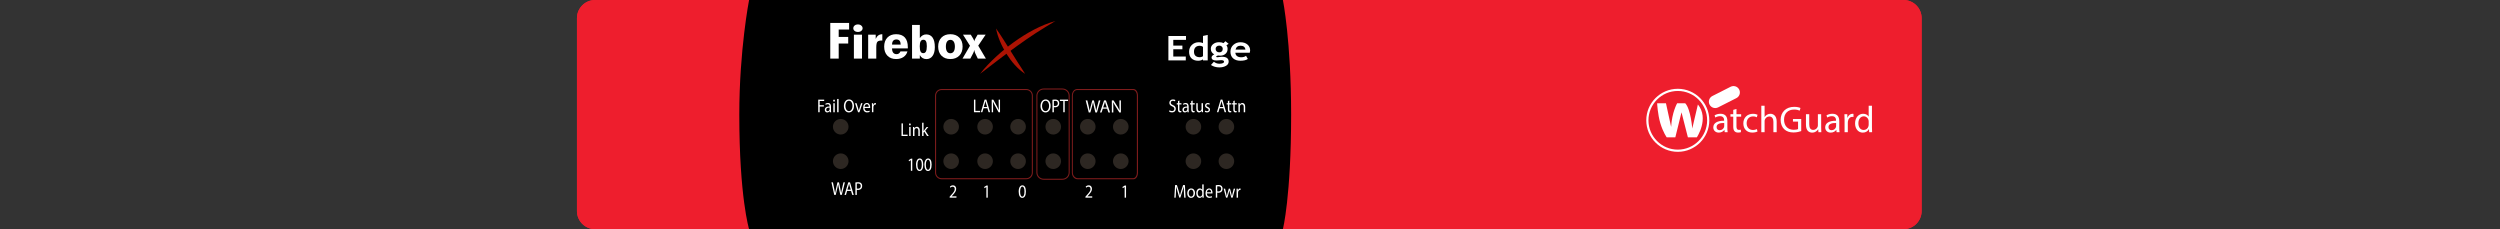 <?xml version="1.0" encoding="utf-8"?>
<!-- Copyright 2022 Virtual Console LLC. All rights reserved. Julia. Generator: Adobe Illustrator 23.1.0, SVG Export Plug-In . SVG Version: 6.00 Build 0)  -->
<svg version="1.1" id="WatchGuard_Firebox_X20E-W" xmlns="http://www.w3.org/2000/svg" xmlns:xlink="http://www.w3.org/1999/xlink"
	 x="0px" y="0px" viewBox="0 0 600 55" style="enable-background:new 0 0 600 55;" xml:space="preserve">
<rect x="0" y="0" width="600" height="55" fill="#333333" stroke="none"/>
<style type="text/css">
	.st0{fill:#EE1E2D;}
	.st1{fill:none;}
	.st2{fill:#FFFFFF;}
	.st3{fill:#AC1303;}
	.st4{fill:#2D2722;}
	.st5{fill:#7F1C1C;}
</style>
<g>
	<path class="st0" d="M456.84,55H142.821c-2.403,0-4.352-1.948-4.352-4.352V4.352
		C138.47,1.948,140.418,0,142.821,0h314.018c2.403,0,4.352,1.948,4.352,4.352v46.297
		C461.191,53.052,459.243,55,456.84,55z"/>
	<path class="st0" d="M456.84,1c1.848,0,3.352,1.504,3.352,3.352v46.297
		c0,1.848-1.504,3.352-3.352,3.352H142.821c-1.848,0-3.352-1.504-3.352-3.352V4.352
		C139.47,2.504,140.973,1,142.821,1H456.84 M456.84,0H142.821
		c-2.403,0-4.352,1.948-4.352,4.352v46.297c0,2.403,1.948,4.352,4.352,4.352
		h314.018c2.403,0,4.352-1.948,4.352-4.352V4.352C461.191,1.948,459.243,0,456.84,0
		L456.84,0z"/>
</g>
<rect class="st1" width="600" height="55"/>
<path d="M307.897,55H179.781c0,0-2.35-7.662-2.35-27.5c0-15.5,2.35-27.5,2.35-27.5
	h128.116c0,0,1.975,9.801,1.975,27.5C309.873,47.158,307.897,55,307.897,55z"/>
<g>
	<path class="st2" d="M199.264,14.065V5.511h4.522V7.093h-2.498v1.775h2.283v1.576h-2.283
		v3.621H199.264z"/>
	<path class="st2" d="M204.791,6.782c0-0.262,0.106-0.481,0.32-0.659
		c0.213-0.178,0.479-0.267,0.8-0.267c0.306,0,0.568,0.09,0.786,0.27
		s0.327,0.398,0.327,0.656c0,0.25-0.108,0.462-0.323,0.636s-0.479,0.261-0.79,0.261
		c-0.321,0-0.587-0.085-0.8-0.255C204.898,7.254,204.791,7.04,204.791,6.782z
		 M204.935,14.065V8.317h1.946v5.748H204.935z"/>
	<path class="st2" d="M208.36,14.065V8.317h1.809v1.02
		c0.158-0.375,0.369-0.655,0.632-0.841s0.582-0.28,0.955-0.284v1.512h-0.129
		c-0.512,0-0.86,0.099-1.044,0.296c-0.185,0.197-0.276,0.646-0.276,1.345v2.701
		H208.36z"/>
	<path class="st2" d="M214.095,11.616v0.047c0,0.43,0.094,0.76,0.28,0.99
		s0.452,0.346,0.797,0.346c0.22,0,0.408-0.055,0.563-0.164
		c0.155-0.109,0.281-0.275,0.377-0.498h1.673
		c-0.153,0.574-0.47,1.023-0.951,1.348c-0.481,0.324-1.071,0.486-1.77,0.486
		c-0.875,0-1.572-0.268-2.089-0.803c-0.517-0.535-0.775-1.258-0.775-2.168
		c0-0.922,0.258-1.65,0.775-2.186c0.517-0.535,1.213-0.803,2.089-0.803
		c0.929,0,1.63,0.264,2.104,0.791c0.474,0.527,0.711,1.307,0.711,2.338v0.275
		H214.095z M216.171,10.702c-0.015-0.418-0.107-0.728-0.277-0.929
		s-0.424-0.302-0.764-0.302c-0.335,0-0.591,0.105-0.769,0.316
		c-0.177,0.211-0.266,0.518-0.266,0.92L216.171,10.702z"/>
	<path class="st2" d="M218.891,14.065V5.983h1.866v3.148
		c0.211-0.293,0.442-0.512,0.693-0.656c0.251-0.145,0.53-0.217,0.836-0.217
		c0.68,0,1.195,0.26,1.547,0.779c0.352,0.52,0.528,1.279,0.528,2.279
		c0,0.898-0.181,1.601-0.542,2.106s-0.855,0.759-1.482,0.759
		c-0.345,0-0.65-0.081-0.916-0.243s-0.487-0.399-0.664-0.712v0.838H218.891z
		 M221.626,9.542c-0.306,0-0.53,0.124-0.671,0.372
		c-0.142,0.248-0.212,0.644-0.212,1.187c0,0.59,0.067,1.014,0.201,1.271
		c0.134,0.258,0.352,0.387,0.653,0.387c0.287,0,0.499-0.136,0.635-0.407
		c0.136-0.271,0.205-0.696,0.205-1.274c0-0.539-0.065-0.93-0.194-1.172
		C222.115,9.663,221.909,9.542,221.626,9.542z"/>
	<path class="st2" d="M231.024,11.182c0,0.914-0.267,1.641-0.8,2.18
		c-0.534,0.539-1.246,0.809-2.136,0.809c-0.895,0-1.607-0.269-2.136-0.806
		c-0.529-0.537-0.793-1.265-0.793-2.183c0-0.91,0.264-1.633,0.793-2.168
		c0.529-0.535,1.241-0.803,2.136-0.803c0.895,0,1.608,0.269,2.139,0.806
		S231.024,10.276,231.024,11.182z M228.088,12.782c0.344,0,0.611-0.14,0.8-0.419
		s0.284-0.677,0.284-1.192c0-0.512-0.095-0.907-0.284-1.187
		s-0.456-0.419-0.8-0.419c-0.345,0-0.61,0.139-0.797,0.416
		c-0.187,0.277-0.28,0.674-0.28,1.189c0,0.52,0.093,0.918,0.28,1.195
		C227.477,12.643,227.743,12.782,228.088,12.782z"/>
	<path class="st2" d="M231.002,14.065l1.794-3.082l-1.68-2.666h1.866l0.589,0.961
		c0.077,0.129,0.134,0.245,0.172,0.349c0.038,0.104,0.064,0.206,0.079,0.308
		c0.019-0.105,0.05-0.214,0.093-0.325s0.101-0.226,0.172-0.343l0.545-0.949
		h1.924l-1.78,2.643l1.838,3.105h-1.938l-0.632-1.307
		c-0.048-0.105-0.089-0.223-0.125-0.352c-0.036-0.129-0.068-0.271-0.097-0.428
		c-0.029,0.148-0.063,0.287-0.104,0.416c-0.041,0.129-0.089,0.246-0.147,0.352
		l-0.689,1.318H231.002z"/>
</g>
<path class="st3" d="M239.052,6.831c1.282,1.805,2.371,3.637,3.515,5.444
	c0.55,0.916,1.142,1.801,1.707,2.711c0.576,0.905,1.178,1.787,1.756,2.742
	c-1.867-1.217-3.308-2.966-4.48-4.818c-0.57-0.941-1.095-1.909-1.518-2.925
	C239.604,8.974,239.244,7.928,239.052,6.831z"/>
<path class="st3" d="M235.21,17.728c1.142-1.483,2.447-2.825,3.815-4.093
	c1.366-1.273,2.826-2.442,4.334-3.546c3.035-2.166,6.356-4.039,9.961-5.06
	c-1.602,0.97-3.183,1.902-4.722,2.911c-1.529,1.021-3.06,2.031-4.538,3.123
	C241.07,13.201,238.18,15.47,235.21,17.728z"/>
<g>
	<path class="st2" d="M281.588,9.567v1.371h2.186v0.883h-2.186v1.754h3v0.923h-4.174
		V8.644h4.224v0.923H281.588z"/>
	<path class="st2" d="M288.721,14.497v-0.26c-0.093,0.091-0.252,0.17-0.474,0.237
		c-0.223,0.068-0.453,0.103-0.691,0.103c-0.675,0-1.206-0.189-1.593-0.567
		c-0.387-0.378-0.58-0.905-0.58-1.582s0.222-1.228,0.666-1.652
		c0.444-0.425,1.001-0.638,1.669-0.638c0.368,0,0.702,0.067,1.003,0.2V8.624
		l1.129-0.24v6.113H288.721z M288.721,11.241
		c-0.241-0.171-0.492-0.256-0.755-0.256c-0.452,0-0.8,0.122-1.043,0.365
		c-0.244,0.244-0.366,0.594-0.366,1.049c0,0.89,0.484,1.335,1.454,1.335
		c0.109,0,0.242-0.029,0.4-0.086c0.158-0.058,0.261-0.115,0.31-0.174V11.241z"/>
	<path class="st2" d="M290.618,15.596l0.714-0.779c0.395,0.32,0.835,0.479,1.319,0.479
		c0.325,0,0.593-0.042,0.804-0.128c0.211-0.085,0.317-0.202,0.317-0.352
		c0-0.253-0.234-0.379-0.7-0.379c-0.127,0-0.315,0.013-0.565,0.04
		c-0.25,0.026-0.438,0.039-0.565,0.039c-0.777,0-1.165-0.246-1.165-0.738
		c0-0.142,0.064-0.28,0.194-0.416c0.129-0.136,0.28-0.235,0.452-0.3
		c-0.551-0.316-0.827-0.766-0.827-1.347c0-0.458,0.19-0.837,0.569-1.137
		c0.38-0.299,0.847-0.449,1.4-0.449c0.434,0,0.797,0.072,1.089,0.216
		l0.443-0.455l0.782,0.627l-0.538,0.348c0.187,0.25,0.28,0.546,0.28,0.887
		c0,0.487-0.168,0.877-0.504,1.169s-0.76,0.438-1.272,0.438
		c-0.081,0-0.19-0.007-0.325-0.02l-0.185-0.024c-0.021,0-0.102,0.028-0.242,0.086
		s-0.21,0.116-0.21,0.178c0,0.106,0.104,0.16,0.312,0.16
		c0.093,0,0.25-0.021,0.47-0.061s0.408-0.06,0.565-0.06
		c1.099,0,1.649,0.391,1.649,1.171c0,0.432-0.22,0.771-0.66,1.017
		c-0.44,0.246-0.97,0.369-1.59,0.369
		C291.888,16.175,291.218,15.983,290.618,15.596z M291.748,11.721
		c0,0.253,0.079,0.456,0.237,0.608c0.158,0.153,0.371,0.23,0.639,0.23
		c0.268,0,0.474-0.075,0.619-0.224c0.144-0.149,0.217-0.354,0.217-0.615
		c0-0.216-0.077-0.398-0.232-0.548c-0.156-0.149-0.357-0.224-0.603-0.224
		c-0.259,0-0.47,0.072-0.633,0.216C291.829,11.309,291.748,11.494,291.748,11.721z"/>
	<path class="st2" d="M299.943,12.663h-3.456c0.021,0.341,0.154,0.606,0.397,0.795
		c0.244,0.189,0.572,0.284,0.985,0.284c0.515,0,0.906-0.119,1.175-0.355
		l0.438,0.763c-0.397,0.285-0.991,0.428-1.78,0.428
		c-0.737,0-1.321-0.191-1.751-0.573c-0.429-0.383-0.644-0.916-0.644-1.601
		c0-0.674,0.236-1.22,0.707-1.638c0.471-0.418,1.037-0.628,1.696-0.628
		c0.702,0,1.265,0.186,1.689,0.556s0.637,0.842,0.637,1.414
		C300.038,12.231,300.006,12.415,299.943,12.663z M296.527,11.912h2.376
		c-0.078-0.626-0.47-0.939-1.175-0.939
		C297.084,10.973,296.684,11.286,296.527,11.912z"/>
</g>
<circle class="st4" cx="201.774" cy="30.417" r="1.87"/>
<circle class="st4" cx="201.774" cy="38.688" r="1.87"/>
<circle class="st4" cx="228.276" cy="30.417" r="1.87"/>
<circle class="st4" cx="228.276" cy="38.688" r="1.87"/>
<circle class="st4" cx="236.421" cy="30.417" r="1.87"/>
<circle class="st4" cx="236.421" cy="38.688" r="1.87"/>
<circle class="st4" cx="244.339" cy="30.417" r="1.87"/>
<circle class="st4" cx="244.339" cy="38.688" r="1.87"/>
<circle class="st4" cx="261.067" cy="30.417" r="1.87"/>
<circle class="st4" cx="261.067" cy="38.688" r="1.87"/>
<circle class="st4" cx="268.985" cy="30.417" r="1.87"/>
<circle class="st4" cx="268.985" cy="38.688" r="1.87"/>
<circle class="st4" cx="286.416" cy="30.417" r="1.87"/>
<circle class="st4" cx="286.416" cy="38.688" r="1.87"/>
<circle class="st4" cx="294.335" cy="30.417" r="1.87"/>
<circle class="st4" cx="294.335" cy="38.688" r="1.87"/>
<circle class="st4" cx="252.78" cy="30.417" r="1.87"/>
<circle class="st4" cx="252.78" cy="38.688" r="1.87"/>
<g>
	<path class="st2" d="M196.375,23.913h1.429v0.327h-1.086v1.005h1.004v0.323h-1.004v1.368
		H196.375V23.913z"/>
	<path class="st2" d="M199.156,26.936l-0.027-0.273h-0.012
		c-0.106,0.17-0.311,0.323-0.583,0.323c-0.386,0-0.583-0.31-0.583-0.624
		c0-0.524,0.41-0.812,1.146-0.808v-0.045c0-0.18-0.043-0.502-0.433-0.502
		c-0.177,0-0.362,0.062-0.496,0.161l-0.079-0.26
		c0.158-0.117,0.386-0.193,0.626-0.193c0.583,0,0.725,0.453,0.725,0.889v0.812
		c0,0.188,0.008,0.372,0.031,0.521H199.156z M199.105,25.828
		c-0.378-0.009-0.807,0.067-0.807,0.489c0,0.256,0.149,0.377,0.327,0.377
		c0.248,0,0.405-0.18,0.46-0.363c0.012-0.041,0.02-0.085,0.02-0.126V25.828z"
		/>
	<path class="st2" d="M200.383,24.155c0.004,0.135-0.083,0.242-0.221,0.242
		c-0.122,0-0.208-0.107-0.208-0.242c0-0.14,0.09-0.247,0.216-0.247
		C200.3,23.908,200.383,24.015,200.383,24.155z M199.997,26.936v-2.171h0.346v2.171
		H199.997z"/>
	<path class="st2" d="M200.917,23.75h0.346v3.186h-0.346V23.75z"/>
	<path class="st2" d="M204.958,25.393c0,1.041-0.555,1.593-1.232,1.593
		c-0.701,0-1.193-0.619-1.193-1.535c0-0.96,0.524-1.588,1.232-1.588
		C204.49,23.863,204.958,24.496,204.958,25.393z M202.899,25.442
		c0,0.646,0.307,1.225,0.847,1.225c0.543,0,0.85-0.569,0.85-1.256
		c0-0.601-0.275-1.229-0.846-1.229C203.183,24.181,202.899,24.778,202.899,25.442z"/>
	<path class="st2" d="M205.578,24.765l0.374,1.22c0.063,0.197,0.114,0.377,0.153,0.557
		h0.012c0.043-0.18,0.099-0.359,0.162-0.557l0.37-1.22h0.362l-0.748,2.171
		h-0.331l-0.724-2.171H205.578z"/>
	<path class="st2" d="M207.489,25.922c0.008,0.533,0.307,0.754,0.653,0.754
		c0.248,0,0.397-0.05,0.527-0.112l0.059,0.282
		c-0.122,0.062-0.331,0.135-0.634,0.135c-0.586,0-0.937-0.439-0.937-1.095
		s0.339-1.171,0.894-1.171c0.622,0,0.787,0.624,0.787,1.022
		c0,0.081-0.008,0.144-0.012,0.185H207.489z M208.505,25.639
		c0.004-0.251-0.091-0.641-0.48-0.641c-0.35,0-0.504,0.367-0.531,0.641H208.505z"/>
	<path class="st2" d="M209.267,25.442c0-0.256-0.004-0.476-0.016-0.677h0.303l0.012,0.426
		h0.016c0.086-0.292,0.295-0.476,0.527-0.476c0.04,0,0.067,0.005,0.099,0.014
		v0.372c-0.036-0.009-0.071-0.014-0.118-0.014c-0.244,0-0.417,0.211-0.465,0.507
		c-0.008,0.055-0.016,0.117-0.016,0.185v1.157h-0.342V25.442z"/>
</g>
<g>
	<path class="st2" d="M200.215,46.777l-0.673-3.023h0.362l0.315,1.529
		c0.079,0.377,0.149,0.754,0.197,1.046h0.008
		c0.043-0.301,0.126-0.66,0.216-1.05l0.354-1.525h0.358l0.323,1.534
		c0.075,0.358,0.146,0.718,0.185,1.036h0.008
		c0.055-0.332,0.13-0.668,0.212-1.045l0.351-1.525h0.35l-0.752,3.023h-0.358
		l-0.335-1.574c-0.083-0.386-0.138-0.683-0.173-0.987H201.156
		c-0.047,0.301-0.106,0.597-0.205,0.987l-0.378,1.574H200.215z"/>
	<path class="st2" d="M203.314,45.826l-0.276,0.951h-0.354l0.901-3.023h0.413l0.906,3.023
		h-0.366l-0.284-0.951H203.314z M204.184,45.521l-0.26-0.87
		c-0.059-0.198-0.098-0.377-0.138-0.552h-0.008
		c-0.04,0.179-0.083,0.363-0.134,0.547l-0.26,0.875H204.184z"/>
	<path class="st2" d="M205.292,43.79c0.165-0.032,0.382-0.059,0.657-0.059
		c0.339,0,0.586,0.09,0.744,0.251c0.146,0.144,0.232,0.363,0.232,0.633
		c0,0.273-0.071,0.489-0.205,0.646c-0.181,0.22-0.476,0.332-0.811,0.332
		c-0.103,0-0.197-0.004-0.276-0.026v1.211h-0.342V43.79z M205.635,45.248
		c0.075,0.021,0.169,0.031,0.284,0.031c0.413,0,0.665-0.229,0.665-0.646
		c0-0.399-0.248-0.592-0.626-0.592c-0.149,0-0.264,0.014-0.323,0.031V45.248z"/>
</g>
<g>
	<path class="st2" d="M216.361,29.619h0.342v2.696h1.134v0.327h-1.476V29.619z"/>
	<path class="st2" d="M218.591,29.861c0.004,0.135-0.083,0.242-0.221,0.242
		c-0.122,0-0.208-0.107-0.208-0.242c0-0.14,0.09-0.247,0.216-0.247
		C218.508,29.614,218.591,29.722,218.591,29.861z M218.206,32.643v-2.171h0.346v2.171
		H218.206z"/>
	<path class="st2" d="M219.125,31.059c0-0.224-0.004-0.408-0.016-0.587h0.307l0.02,0.358
		h0.008c0.094-0.206,0.315-0.408,0.63-0.408c0.264,0,0.673,0.18,0.673,0.924
		v1.297h-0.346V31.391c0-0.35-0.114-0.642-0.441-0.642
		c-0.229,0-0.406,0.185-0.465,0.404c-0.016,0.049-0.023,0.116-0.023,0.184v1.306
		h-0.346V31.059z"/>
	<path class="st2" d="M221.651,31.467h0.008c0.047-0.076,0.114-0.17,0.169-0.246
		l0.559-0.749h0.417l-0.736,0.893l0.838,1.278h-0.421l-0.657-1.041l-0.177,0.225
		v0.816h-0.342v-3.186h0.342V31.467z"/>
</g>
<g>
	<path class="st2" d="M233.75,23.913h0.342v2.696h1.134v0.327H233.75V23.913z"/>
	<path class="st2" d="M236.036,25.985l-0.276,0.951h-0.354l0.901-3.023h0.413l0.906,3.023
		h-0.366l-0.284-0.951H236.036z M236.905,25.681l-0.26-0.87
		c-0.059-0.198-0.098-0.377-0.138-0.552H236.5c-0.04,0.179-0.083,0.363-0.134,0.547
		l-0.26,0.875H236.905z"/>
	<path class="st2" d="M238.013,26.937v-3.023h0.374l0.85,1.529
		c0.197,0.354,0.351,0.673,0.477,0.982l0.008-0.004
		c-0.032-0.404-0.04-0.771-0.04-1.243v-1.265h0.323v3.023h-0.346l-0.843-1.534
		c-0.185-0.337-0.362-0.682-0.496-1.01l-0.012,0.005
		c0.02,0.381,0.028,0.744,0.028,1.247v1.292H238.013z"/>
</g>
<g>
	<path class="st2" d="M252.146,25.394c0,1.041-0.555,1.593-1.232,1.593
		c-0.701,0-1.193-0.619-1.193-1.535c0-0.96,0.524-1.588,1.232-1.588
		C251.677,23.863,252.146,24.496,252.146,25.394z M250.086,25.442
		c0,0.646,0.307,1.225,0.846,1.225c0.543,0,0.851-0.569,0.851-1.256
		c0-0.601-0.275-1.229-0.846-1.229C250.37,24.182,250.086,24.778,250.086,25.442z"/>
	<path class="st2" d="M252.588,23.949c0.165-0.032,0.382-0.059,0.657-0.059
		c0.339,0,0.587,0.09,0.744,0.251c0.146,0.144,0.232,0.363,0.232,0.633
		c0,0.273-0.071,0.489-0.205,0.646c-0.181,0.22-0.476,0.332-0.811,0.332
		c-0.103,0-0.197-0.004-0.276-0.026v1.211h-0.342V23.949z M252.93,25.407
		c0.075,0.021,0.169,0.031,0.284,0.031c0.413,0,0.665-0.229,0.665-0.646
		c0-0.399-0.248-0.592-0.626-0.592c-0.149,0-0.264,0.014-0.323,0.031V25.407z"/>
	<path class="st2" d="M255.184,24.245h-0.807v-0.332h1.964v0.332h-0.811v2.691h-0.346
		V24.245z"/>
</g>
<g>
	<path class="st2" d="M280.674,26.46c0.153,0.107,0.378,0.197,0.614,0.197
		c0.35,0,0.555-0.211,0.555-0.516c0-0.282-0.142-0.444-0.5-0.602
		c-0.433-0.175-0.701-0.431-0.701-0.856c0-0.471,0.343-0.821,0.858-0.821
		c0.271,0,0.469,0.072,0.586,0.148l-0.094,0.318
		c-0.086-0.054-0.264-0.144-0.504-0.144c-0.362,0-0.5,0.247-0.5,0.453
		c0,0.282,0.162,0.422,0.527,0.583c0.449,0.197,0.677,0.444,0.677,0.889
		c0,0.466-0.303,0.87-0.929,0.87c-0.256,0-0.535-0.085-0.677-0.193
		L280.674,26.46z"/>
	<path class="st2" d="M283.054,24.141v0.624h0.496v0.3h-0.496v1.171
		c0,0.27,0.067,0.422,0.26,0.422c0.091,0,0.158-0.014,0.201-0.026l0.016,0.296
		c-0.067,0.031-0.173,0.054-0.307,0.054c-0.162,0-0.292-0.059-0.374-0.166
		c-0.099-0.116-0.134-0.31-0.134-0.565v-1.185h-0.295v-0.3h0.295v-0.521
		L283.054,24.141z"/>
	<path class="st2" d="M284.994,26.936l-0.027-0.273h-0.012
		c-0.106,0.17-0.311,0.323-0.583,0.323c-0.386,0-0.583-0.31-0.583-0.624
		c0-0.524,0.41-0.812,1.146-0.808v-0.045c0-0.18-0.043-0.502-0.433-0.502
		c-0.177,0-0.362,0.062-0.496,0.161l-0.079-0.26
		c0.158-0.117,0.386-0.193,0.626-0.193c0.583,0,0.725,0.453,0.725,0.889v0.812
		c0,0.188,0.008,0.372,0.031,0.521H284.994z M284.942,25.828
		c-0.378-0.009-0.807,0.067-0.807,0.489c0,0.256,0.149,0.377,0.327,0.377
		c0.248,0,0.405-0.18,0.46-0.363c0.012-0.041,0.02-0.085,0.02-0.126V25.828z"
		/>
	<path class="st2" d="M286.236,24.141v0.624h0.496v0.3h-0.496v1.171
		c0,0.27,0.067,0.422,0.26,0.422c0.091,0,0.158-0.014,0.201-0.026l0.016,0.296
		c-0.067,0.031-0.173,0.054-0.307,0.054c-0.162,0-0.292-0.059-0.374-0.166
		c-0.099-0.116-0.134-0.31-0.134-0.565v-1.185h-0.295v-0.3h0.295v-0.521
		L286.236,24.141z"/>
	<path class="st2" d="M288.715,26.344c0,0.224,0.004,0.421,0.016,0.592h-0.307l-0.02-0.354
		h-0.008c-0.091,0.175-0.292,0.404-0.63,0.404c-0.299,0-0.658-0.188-0.658-0.951
		v-1.27h0.347v1.202c0,0.412,0.11,0.69,0.425,0.69
		c0.232,0,0.394-0.184,0.457-0.358c0.02-0.059,0.031-0.131,0.031-0.202v-1.332
		h0.347V26.344z"/>
	<path class="st2" d="M289.24,26.533c0.102,0.076,0.283,0.156,0.457,0.156
		c0.252,0,0.37-0.144,0.37-0.322c0-0.188-0.099-0.292-0.354-0.399
		c-0.342-0.14-0.504-0.354-0.504-0.615c0-0.35,0.248-0.637,0.658-0.637
		c0.193,0,0.362,0.062,0.468,0.135l-0.086,0.287
		c-0.075-0.054-0.213-0.126-0.39-0.126c-0.205,0-0.319,0.135-0.319,0.296
		c0,0.18,0.114,0.261,0.362,0.368c0.331,0.144,0.5,0.332,0.5,0.655
		c0,0.381-0.26,0.65-0.712,0.65c-0.208,0-0.401-0.059-0.536-0.148
		L289.24,26.533z"/>
</g>
<g>
	<path class="st2" d="M292.688,25.985l-0.276,0.951h-0.354l0.901-3.023h0.413l0.906,3.023
		h-0.366l-0.283-0.951H292.688z M293.558,25.68l-0.26-0.87
		c-0.059-0.198-0.098-0.377-0.138-0.552h-0.008
		c-0.04,0.179-0.083,0.363-0.134,0.547l-0.26,0.875H293.558z"/>
	<path class="st2" d="M295.032,24.141v0.624h0.496v0.3h-0.496v1.171
		c0,0.27,0.067,0.422,0.26,0.422c0.091,0,0.158-0.014,0.201-0.026l0.016,0.296
		c-0.067,0.031-0.173,0.054-0.307,0.054c-0.162,0-0.292-0.059-0.374-0.166
		c-0.099-0.116-0.134-0.31-0.134-0.565v-1.185h-0.295v-0.3h0.295v-0.521
		L295.032,24.141z"/>
	<path class="st2" d="M296.334,24.141v0.624h0.496v0.3h-0.496v1.171
		c0,0.27,0.067,0.422,0.26,0.422c0.091,0,0.158-0.014,0.201-0.026l0.016,0.296
		c-0.067,0.031-0.173,0.054-0.307,0.054c-0.162,0-0.292-0.059-0.374-0.166
		c-0.099-0.116-0.134-0.31-0.134-0.565v-1.185h-0.295v-0.3h0.295v-0.521
		L296.334,24.141z"/>
	<path class="st2" d="M297.219,25.352c0-0.224-0.004-0.408-0.016-0.587h0.307l0.02,0.358
		h0.008c0.094-0.206,0.315-0.408,0.63-0.408c0.264,0,0.673,0.18,0.673,0.924
		v1.297h-0.346V25.684c0-0.35-0.114-0.642-0.441-0.642
		c-0.229,0-0.406,0.185-0.465,0.404c-0.016,0.049-0.023,0.116-0.023,0.184v1.306
		H297.219V25.352z"/>
</g>
<g>
	<path class="st2" d="M284.141,46.117c-0.02-0.422-0.043-0.929-0.039-1.306h-0.012
		c-0.09,0.354-0.201,0.731-0.334,1.148l-0.468,1.468h-0.26l-0.429-1.44
		c-0.126-0.426-0.232-0.816-0.307-1.176h-0.008
		c-0.008,0.377-0.028,0.884-0.051,1.337l-0.071,1.297h-0.327l0.185-3.023h0.437
		l0.453,1.462c0.11,0.373,0.201,0.705,0.268,1.019h0.012
		c0.067-0.305,0.162-0.637,0.28-1.019l0.472-1.462h0.437l0.166,3.023h-0.335
		L284.141,46.117z"/>
	<path class="st2" d="M286.803,46.342c0,0.803-0.488,1.153-0.949,1.153
		c-0.516,0-0.914-0.431-0.914-1.117c0-0.728,0.417-1.153,0.945-1.153
		C286.433,45.225,286.803,45.678,286.803,46.342z M285.291,46.364
		c0,0.476,0.24,0.834,0.579,0.834c0.331,0,0.579-0.354,0.579-0.843
		c0-0.368-0.161-0.835-0.571-0.835C285.468,45.521,285.291,45.951,285.291,46.364z"/>
	<path class="st2" d="M288.883,44.26v2.625c0,0.192,0.004,0.412,0.016,0.561h-0.311
		l-0.016-0.377h-0.008c-0.106,0.242-0.339,0.427-0.65,0.427
		c-0.46,0-0.815-0.444-0.815-1.104c-0.004-0.722,0.39-1.166,0.854-1.166
		c0.292,0,0.488,0.157,0.575,0.332h0.008v-1.297H288.883z M288.537,46.158
		c0-0.05-0.004-0.117-0.016-0.166c-0.051-0.252-0.24-0.458-0.5-0.458
		c-0.358,0-0.571,0.359-0.571,0.839c0,0.439,0.189,0.803,0.563,0.803
		c0.232,0,0.445-0.175,0.508-0.471c0.012-0.054,0.016-0.107,0.016-0.171V46.158z"/>
	<path class="st2" d="M289.649,46.432c0.008,0.533,0.307,0.754,0.653,0.754
		c0.248,0,0.397-0.05,0.527-0.112l0.059,0.282
		c-0.122,0.062-0.331,0.135-0.634,0.135c-0.586,0-0.937-0.439-0.937-1.095
		s0.339-1.171,0.894-1.171c0.622,0,0.787,0.624,0.787,1.022
		c0,0.081-0.008,0.144-0.012,0.185H289.649z M290.665,46.148
		c0.004-0.251-0.091-0.641-0.48-0.641c-0.35,0-0.504,0.367-0.531,0.641H290.665z"/>
</g>
<g>
	<path class="st2" d="M291.792,44.458c0.165-0.032,0.382-0.059,0.657-0.059
		c0.339,0,0.587,0.09,0.744,0.251c0.146,0.144,0.232,0.363,0.232,0.633
		c0,0.273-0.071,0.489-0.205,0.646c-0.181,0.22-0.476,0.332-0.811,0.332
		c-0.103,0-0.197-0.004-0.276-0.026v1.211h-0.342V44.458z M292.134,45.916
		c0.075,0.021,0.169,0.031,0.284,0.031c0.413,0,0.665-0.229,0.665-0.646
		c0-0.399-0.248-0.592-0.626-0.592c-0.149,0-0.264,0.014-0.323,0.031V45.916z"/>
	<path class="st2" d="M294.026,45.274l0.252,1.104c0.055,0.242,0.106,0.466,0.142,0.69
		h0.012c0.043-0.22,0.106-0.453,0.169-0.687l0.311-1.107h0.291l0.295,1.085
		c0.071,0.261,0.126,0.489,0.169,0.709h0.012
		c0.032-0.22,0.083-0.448,0.146-0.704l0.272-1.09h0.342l-0.614,2.171h-0.315
		l-0.291-1.036c-0.067-0.242-0.122-0.458-0.169-0.714h-0.008
		c-0.047,0.261-0.106,0.485-0.173,0.718l-0.307,1.032h-0.315l-0.575-2.171H294.026z
		"/>
	<path class="st2" d="M296.783,45.951c0-0.256-0.004-0.476-0.016-0.677h0.303l0.012,0.426
		h0.016c0.086-0.292,0.295-0.476,0.527-0.476c0.04,0,0.067,0.005,0.099,0.014
		v0.372c-0.036-0.009-0.071-0.014-0.118-0.014c-0.244,0-0.417,0.211-0.465,0.507
		c-0.008,0.055-0.016,0.117-0.016,0.185v1.157h-0.342V45.951z"/>
</g>
<g>
	<path class="st2" d="M269.915,44.897h-0.008l-0.445,0.273l-0.067-0.301l0.559-0.341h0.295
		v2.916h-0.334V44.897z"/>
</g>
<g>
	<path class="st2" d="M260.501,47.445V47.203l0.271-0.301
		c0.653-0.709,0.949-1.086,0.953-1.525c0-0.296-0.126-0.569-0.508-0.569
		c-0.232,0-0.425,0.135-0.543,0.247l-0.11-0.278
		c0.177-0.171,0.429-0.296,0.724-0.296c0.551,0,0.784,0.431,0.784,0.848
		c0,0.538-0.343,0.974-0.882,1.565l-0.205,0.215v0.01h1.149v0.327H260.501z"/>
</g>
<g>
	<path class="st2" d="M236.728,44.897h-0.008l-0.445,0.273l-0.067-0.301l0.559-0.341h0.295
		v2.916h-0.334V44.897z"/>
</g>
<g>
	<path class="st2" d="M246.217,45.956c0,0.991-0.323,1.539-0.89,1.539
		c-0.5,0-0.839-0.534-0.847-1.499c0-0.978,0.37-1.516,0.89-1.516
		C245.91,44.48,246.217,45.027,246.217,45.956z M244.828,46.001
		c0,0.758,0.205,1.188,0.52,1.188c0.354,0,0.523-0.471,0.523-1.216
		c0-0.718-0.161-1.188-0.52-1.188C245.048,44.785,244.828,45.207,244.828,46.001z"/>
</g>
<g>
	<path class="st2" d="M227.915,47.446v-0.242l0.271-0.301
		c0.653-0.709,0.949-1.086,0.953-1.525c0-0.296-0.126-0.569-0.508-0.569
		c-0.232,0-0.425,0.135-0.543,0.247l-0.11-0.278
		c0.177-0.171,0.429-0.296,0.724-0.296c0.551,0,0.784,0.431,0.784,0.848
		c0,0.538-0.343,0.974-0.882,1.565l-0.205,0.215v0.01h1.149v0.327H227.915z"/>
</g>
<g>
	<path class="st2" d="M218.61,38.446h-0.008l-0.445,0.273l-0.067-0.301l0.559-0.341h0.295
		v2.916h-0.334V38.446z"/>
	<path class="st2" d="M221.577,39.505c0,0.991-0.323,1.539-0.89,1.539
		c-0.5,0-0.839-0.534-0.847-1.499c0-0.978,0.37-1.516,0.89-1.516
		C221.27,38.029,221.577,38.576,221.577,39.505z M220.187,39.55
		c0,0.758,0.205,1.188,0.52,1.188c0.354,0,0.523-0.471,0.523-1.216
		c0-0.718-0.161-1.188-0.52-1.188C220.407,38.334,220.187,38.756,220.187,39.55z"/>
	<path class="st2" d="M223.594,39.505c0,0.991-0.323,1.539-0.89,1.539
		c-0.5,0-0.839-0.534-0.847-1.499c0-0.978,0.37-1.516,0.89-1.516
		C223.287,38.029,223.594,38.576,223.594,39.505z M222.205,39.55
		c0,0.758,0.205,1.188,0.52,1.188c0.354,0,0.523-0.471,0.523-1.216
		c0-0.718-0.161-1.188-0.52-1.188C222.425,38.334,222.205,38.756,222.205,39.55z"/>
</g>
<g>
	<path class="st5" d="M246.302,43.021h-20.308c-0.873,0-1.582-0.71-1.582-1.582V22.945
		c0-0.873,0.709-1.583,1.582-1.583h20.308c0.873,0,1.583,0.71,1.583,1.583v18.493
		C247.885,42.311,247.175,43.021,246.302,43.021z M225.995,21.612
		c-0.734,0-1.332,0.598-1.332,1.333v18.493c0,0.734,0.598,1.332,1.332,1.332h20.308
		c0.735,0,1.333-0.598,1.333-1.332V22.945c0-0.735-0.598-1.333-1.333-1.333
		H225.995z"/>
</g>
<g>
	<path class="st5" d="M272.045,43.021h-13.44c-0.746,0-1.356-0.71-1.356-1.582V22.945
		c0-0.873,0.529-1.583,1.276-1.583h13.521c0.59,0,1.07,0.71,1.07,1.583v18.493
		C273.115,42.311,272.635,43.021,272.045,43.021z M258.525,21.612
		c-0.605,0-1.042,0.598-1.042,1.333v18.493c0,0.734,0.599,1.332,1.187,1.332h13.276
		c0.497,0,0.901-0.598,0.901-1.332V22.945c0-0.735-0.404-1.333-0.901-1.333
		H258.525z"/>
</g>
<g>
	<path class="st5" d="M254.981,43.146h-4.506c-0.961,0-1.744-0.782-1.744-1.743v-18.422
		c0-0.961,0.782-1.743,1.744-1.743h4.506c0.961,0,1.744,0.782,1.744,1.743v18.422
		C256.725,42.363,255.943,43.146,254.981,43.146z M250.475,21.487
		c-0.824,0-1.494,0.67-1.494,1.493v18.422c0,0.823,0.67,1.493,1.494,1.493h4.506
		c0.824,0,1.494-0.67,1.494-1.493v-18.422c0-0.823-0.67-1.493-1.494-1.493
		H250.475z"/>
</g>
<path class="st2" d="M397.711,24.785c0,0,0.128,2.632,0.766,4.778
	c0.639,2.146,1.533,3.398,1.533,3.398h2.069l1.482-6.004l1.533,6.004h2.146
	c0,0,3.015-4.497,0.255-7.895l-1.354,5.774c0,0-0.358-4.676-1.686-6.055h-1.942
	c0,0-1.263,2.19-1.44,5.679l-1.243-5.679H397.711z"/>
<path class="st2" d="M402.671,36.439c-4.172,0-7.565-3.394-7.565-7.565
	s3.394-7.565,7.565-7.565c4.172,0,7.565,3.394,7.565,7.565
	S406.843,36.439,402.671,36.439z M402.671,21.832c-3.883,0-7.041,3.159-7.041,7.041
	c0,3.883,3.159,7.041,7.041,7.041c3.883,0,7.041-3.159,7.041-7.041
	C409.713,24.991,406.554,21.832,402.671,21.832z"/>
<path class="st2" d="M416.735,23.547l-4.387,2.224c-0.753,0.382-1.673,0.081-2.054-0.672
	v-0c-0.382-0.753-0.081-1.673,0.672-2.054l4.387-2.224
	c0.753-0.382,1.673-0.081,2.054,0.672l0,0
	C417.789,22.246,417.488,23.166,416.735,23.547z"/>
<path class="st2" d="M413.926,31.73l-0.063-0.545h-0.027
	c-0.242,0.34-0.707,0.644-1.324,0.644c-0.876,0-1.324-0.617-1.324-1.243
	c0-1.046,0.93-1.619,2.602-1.61v-0.089c0-0.358-0.098-1.002-0.984-1.002
	c-0.402,0-0.823,0.125-1.127,0.322l-0.179-0.519
	c0.358-0.232,0.876-0.385,1.422-0.385c1.323,0,1.646,0.903,1.646,1.771v1.619
	c0,0.376,0.018,0.742,0.072,1.037H413.926z M413.81,29.521
	c-0.858-0.018-1.833,0.134-1.833,0.975c0,0.51,0.34,0.751,0.742,0.751
	c0.563,0,0.921-0.358,1.046-0.724c0.027-0.08,0.045-0.17,0.045-0.25V29.521z"/>
<path class="st2" d="M416.752,26.159v1.243h1.127v0.599h-1.127v2.334
	c0,0.537,0.152,0.841,0.59,0.841c0.206,0,0.358-0.027,0.456-0.054l0.036,0.59
	c-0.152,0.063-0.393,0.107-0.698,0.107c-0.367,0-0.662-0.116-0.85-0.331
	c-0.224-0.233-0.304-0.617-0.304-1.127v-2.361h-0.671v-0.599h0.671v-1.037
	L416.752,26.159z"/>
<path class="st2" d="M421.796,31.569c-0.206,0.107-0.662,0.25-1.243,0.25
	c-1.306,0-2.155-0.885-2.155-2.209c0-1.332,0.912-2.298,2.325-2.298
	c0.465,0,0.876,0.116,1.091,0.224l-0.179,0.608
	c-0.188-0.107-0.483-0.206-0.912-0.206c-0.993,0-1.529,0.733-1.529,1.637
	c0,1.002,0.644,1.619,1.502,1.619c0.447,0,0.742-0.116,0.966-0.215L421.796,31.569z
	"/>
<path class="st2" d="M422.717,25.381h0.787v2.701h0.018
	c0.125-0.223,0.322-0.42,0.563-0.554c0.233-0.134,0.51-0.224,0.805-0.224
	c0.581,0,1.511,0.358,1.511,1.851v2.576h-0.787v-2.486
	c0-0.698-0.259-1.288-1.002-1.288c-0.51,0-0.912,0.358-1.055,0.787
	c-0.045,0.107-0.054,0.224-0.054,0.376v2.611h-0.787V25.381z"/>
<path class="st2" d="M432.295,31.462c-0.349,0.125-1.037,0.331-1.851,0.331
	c-0.912,0-1.663-0.232-2.254-0.796c-0.519-0.501-0.841-1.306-0.841-2.245
	c0.009-1.797,1.243-3.112,3.264-3.112c0.698,0,1.243,0.152,1.502,0.277
	l-0.188,0.635c-0.322-0.143-0.724-0.259-1.332-0.259
	c-1.467,0-2.424,0.912-2.424,2.424c0,1.529,0.921,2.432,2.325,2.432
	c0.51,0,0.858-0.072,1.037-0.161V29.191h-1.225v-0.626h1.985V31.462z"/>
<path class="st2" d="M437.08,30.55c0,0.447,0.009,0.841,0.036,1.18h-0.698l-0.045-0.707
	h-0.018c-0.206,0.349-0.662,0.805-1.431,0.805c-0.68,0-1.493-0.376-1.493-1.896
	v-2.531h0.787v2.397c0,0.823,0.25,1.377,0.966,1.377
	c0.528,0,0.894-0.367,1.037-0.715c0.045-0.116,0.072-0.259,0.072-0.402v-2.656
	h0.787V30.55z"/>
<path class="st2" d="M440.782,31.73l-0.063-0.545h-0.027
	c-0.241,0.34-0.706,0.644-1.323,0.644c-0.876,0-1.324-0.617-1.324-1.243
	c0-1.046,0.93-1.619,2.602-1.61v-0.089c0-0.358-0.098-1.002-0.984-1.002
	c-0.402,0-0.823,0.125-1.127,0.322l-0.179-0.519
	c0.358-0.232,0.876-0.385,1.422-0.385c1.323,0,1.646,0.903,1.646,1.771v1.619
	c0,0.376,0.018,0.742,0.072,1.037H440.782z M440.666,29.521
	c-0.858-0.018-1.833,0.134-1.833,0.975c0,0.51,0.34,0.751,0.742,0.751
	c0.563,0,0.921-0.358,1.046-0.724c0.027-0.08,0.045-0.17,0.045-0.25V29.521z"/>
<path class="st2" d="M442.696,28.752c0-0.51-0.009-0.948-0.036-1.35h0.689l0.027,0.85
	h0.036c0.197-0.581,0.671-0.948,1.198-0.948c0.089,0,0.152,0.009,0.224,0.027
	v0.742c-0.08-0.018-0.161-0.027-0.268-0.027c-0.554,0-0.948,0.42-1.055,1.01
	c-0.018,0.107-0.036,0.233-0.036,0.367v2.307h-0.778V28.752z"/>
<path class="st2" d="M449.269,25.381v5.232c0,0.385,0.009,0.823,0.036,1.118h-0.707
	l-0.036-0.751h-0.018c-0.242,0.483-0.769,0.85-1.476,0.85
	c-1.046,0-1.851-0.885-1.851-2.2c-0.009-1.44,0.885-2.325,1.941-2.325
	c0.662,0,1.109,0.313,1.306,0.662h0.018v-2.584H449.269z M448.482,29.164
	c0-0.098-0.009-0.233-0.036-0.331c-0.116-0.501-0.546-0.912-1.136-0.912
	c-0.814,0-1.297,0.715-1.297,1.672c0,0.876,0.429,1.601,1.279,1.601
	c0.528,0,1.01-0.349,1.154-0.939c0.027-0.107,0.036-0.215,0.036-0.34V29.164z"/>
<g>
	<path class="st2" d="M261.299,26.986l-0.733-2.89h0.395l0.343,1.462
		c0.086,0.36,0.163,0.72,0.214,0.999h0.009
		c0.047-0.287,0.137-0.63,0.236-1.003l0.386-1.458h0.39l0.352,1.467
		c0.082,0.343,0.159,0.686,0.202,0.99h0.008
		c0.06-0.317,0.142-0.639,0.232-0.999l0.381-1.458h0.382l-0.819,2.89h-0.39
		l-0.364-1.505c-0.09-0.369-0.15-0.652-0.188-0.943h-0.009
		c-0.051,0.287-0.116,0.57-0.223,0.943l-0.412,1.505H261.299z"/>
	<path class="st2" d="M264.683,26.077l-0.3,0.909h-0.386l0.981-2.89h0.45l0.986,2.89
		h-0.398l-0.309-0.909H264.683z M265.63,25.786l-0.283-0.832
		c-0.064-0.189-0.107-0.36-0.15-0.527h-0.008
		c-0.043,0.171-0.09,0.347-0.146,0.523l-0.283,0.836H265.63z"/>
	<path class="st2" d="M266.843,26.986v-2.89h0.408l0.926,1.462
		c0.214,0.339,0.382,0.643,0.519,0.939l0.008-0.004
		c-0.034-0.386-0.042-0.737-0.042-1.188v-1.209h0.352v2.89h-0.377l-0.917-1.466
		c-0.202-0.322-0.395-0.652-0.541-0.965l-0.013,0.004
		c0.021,0.364,0.03,0.712,0.03,1.192v1.235H266.843z"/>
</g>
</svg>
